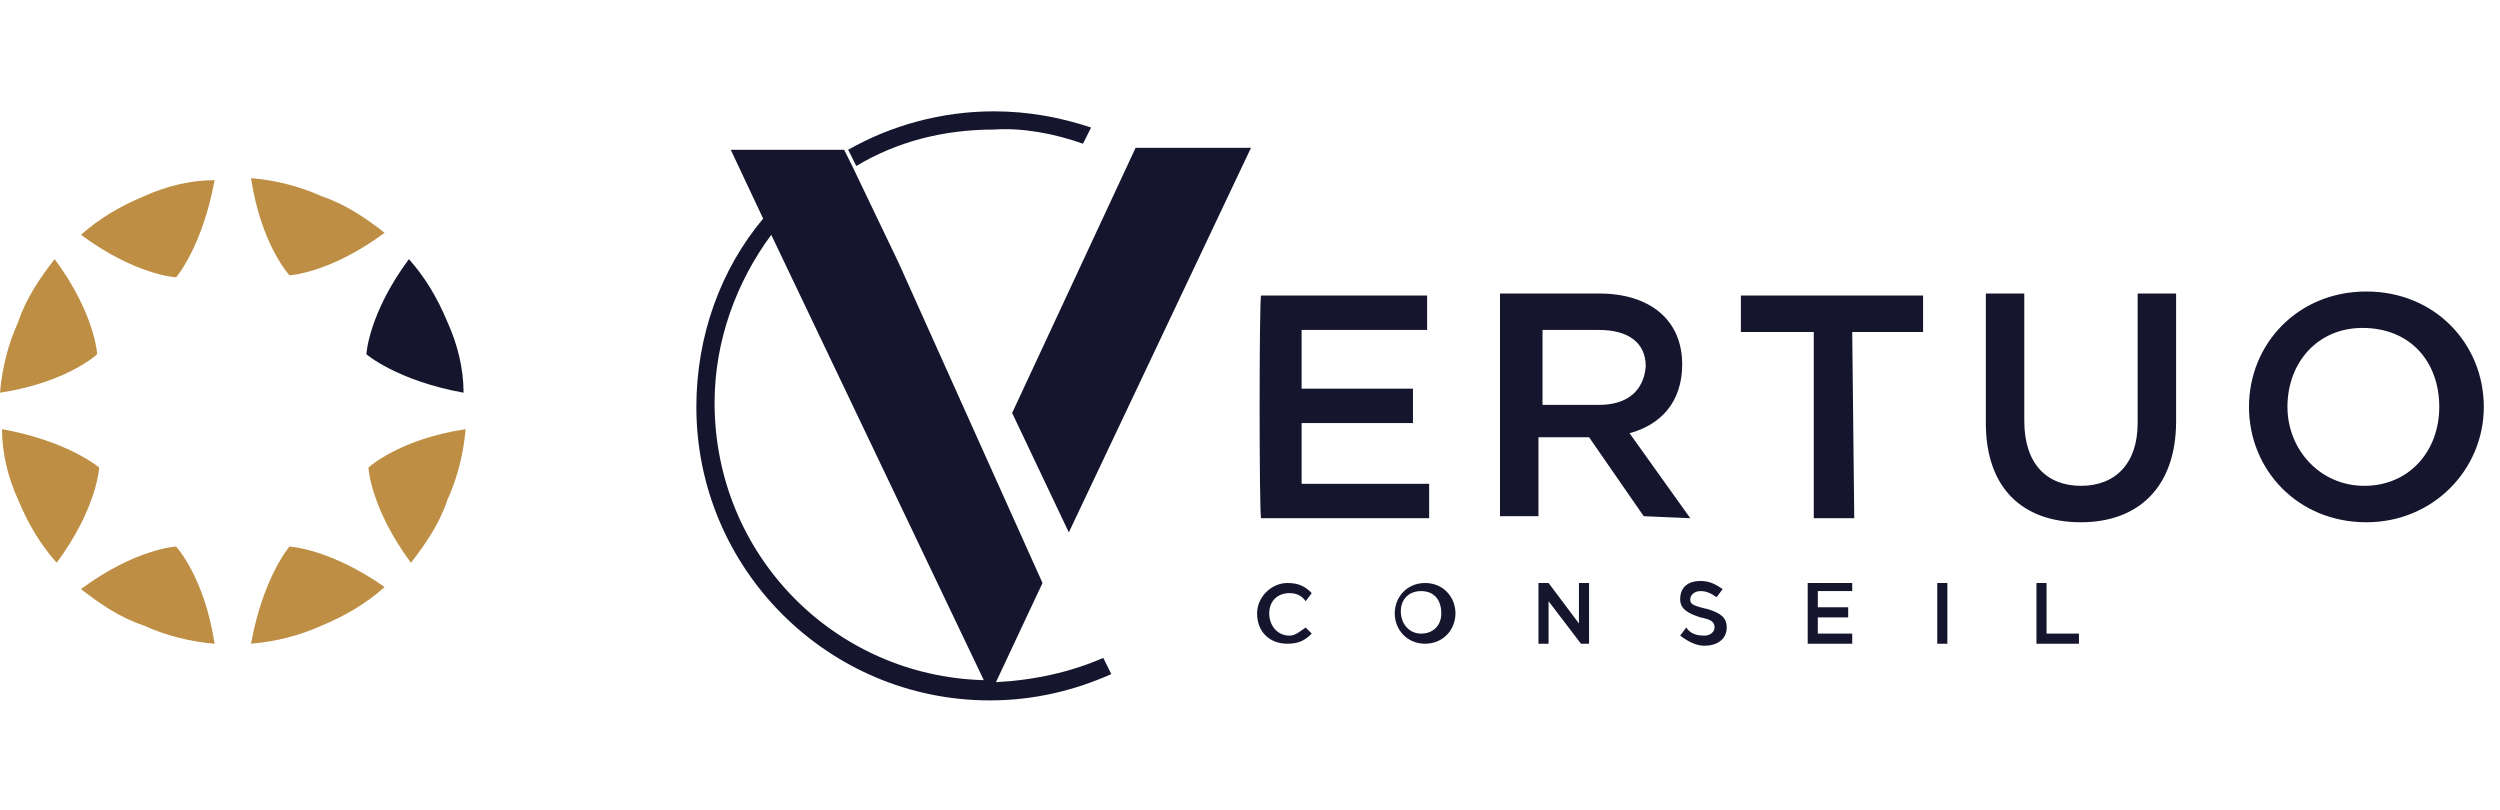 <?xml version="1.0" encoding="utf-8"?>
<!-- Generator: Adobe Illustrator 25.4.1, SVG Export Plug-In . SVG Version: 6.00 Build 0)  -->
<svg version="1.1" id="Calque_1" xmlns="http://www.w3.org/2000/svg" xmlns:xlink="http://www.w3.org/1999/xlink" x="0px" y="0px"
	 viewBox="0 0 123.5 40" style="enable-background:new 0 0 123.5 40;" xml:space="preserve">
<style type="text/css">
	.st0{fill:#15152E;}
	.st1{fill:#BD8E43;}
</style>
<g>
	<g>
		<path class="st0" d="M101.1,28.8h-0.5v3h2.1v-0.5h-1.6V28.8z M91.5,28.8h-2.2v3h2.2v-0.5h-1.7v-0.8h1.5V30h-1.5v-0.8h1.7V28.8z
			 M76.5,28.8H76v3h0.5v-2.1l1.6,2.1h0.4v-3H78v2L76.5,28.8z M48.6,33.6c-7.4-0.2-13.3-6.2-13.3-13.7c0-3.1,1.1-6,2.8-8.3L48.6,33.6
			z M42.1,8.2l-0.4-0.8l0,0h-5.6l1.6,3.4c-2.1,2.5-3.3,5.8-3.3,9.3c0,8,6.5,14.5,14.5,14.5c2.2,0,4.2-0.5,6-1.3l-0.4-0.8
			c-1.6,0.7-3.4,1.1-5.3,1.2l2.3-4.9L44.4,13L42.1,8.2z M53.5,7.1l0.4-0.8c-1.5-0.5-3.1-0.8-4.8-0.8c-2.6,0-5.1,0.7-7.2,1.9l0.4,0.8
			c2-1.2,4.3-1.8,6.8-1.8C50.5,6.3,52.1,6.6,53.5,7.1 M52.8,26.3l9-19h-5.7L50,20.4L52.8,26.3z M62.1,30.3c0,0.9,0.6,1.5,1.5,1.5
			c0.6,0,0.9-0.2,1.2-0.5L64.5,31c-0.3,0.2-0.5,0.4-0.8,0.4c-0.6,0-1-0.5-1-1.1s0.4-1,1-1c0.3,0,0.6,0.1,0.8,0.4l0.3-0.4
			c-0.3-0.3-0.6-0.5-1.2-0.5C62.8,28.8,62.1,29.5,62.1,30.3 M62.3,25.6h8.3v-1.7h-6.3v-3h5.5v-1.7h-5.5v-2.9h6.2v-1.7h-8.2
			C62.2,14.6,62.2,25.6,62.3,25.6z M71.2,30.3c0,0.6-0.4,1-1,1s-1-0.5-1-1.1s0.4-1,1-1C70.9,29.2,71.2,29.7,71.2,30.3 M71.9,30.3
			c0-0.8-0.6-1.5-1.5-1.5s-1.5,0.7-1.5,1.5s0.6,1.5,1.5,1.5S71.9,31.1,71.9,30.3 M79,20h-2.8v-3.7H79c1.4,0,2.3,0.6,2.3,1.8
			C81.2,19.3,80.4,20,79,20 M83.5,25.6l-3-4.2c1.5-0.4,2.6-1.5,2.6-3.4c0-2.2-1.6-3.5-4.1-3.5h-4.9v11H76v-3.9h2.5l2.7,3.9
			L83.5,25.6L83.5,25.6z M83.5,29.6c0-0.2,0.2-0.4,0.5-0.4s0.5,0.1,0.8,0.3l0.3-0.4c-0.3-0.2-0.6-0.4-1.1-0.4c-0.6,0-1,0.3-1,0.9
			c0,0.5,0.4,0.7,1,0.9c0.5,0.1,0.7,0.2,0.7,0.5c0,0.2-0.2,0.4-0.5,0.4c-0.4,0-0.7-0.1-0.9-0.4L83,31.4c0.4,0.3,0.8,0.5,1.2,0.5
			c0.6,0,1.1-0.3,1.1-0.9c0-0.5-0.3-0.7-0.9-0.9C83.5,29.9,83.5,29.8,83.5,29.6 M91.5,16.4H95v-1.8h-9v1.8h3.6v9.2h2L91.5,16.4
			L91.5,16.4z M95.7,31.8h0.5v-3h-0.5V31.8z M107.5,20.8v-6.3h-1.9v6.4c0,2-1.1,3.1-2.8,3.1c-1.7,0-2.8-1.1-2.8-3.2v-6.3h-1.9v6.4
			c0,3.2,1.8,4.9,4.7,4.9C105.6,25.8,107.5,24.1,107.5,20.8 M120.5,20.1c0,2.2-1.5,3.9-3.7,3.9s-3.8-1.8-3.8-3.9
			c0-2.2,1.5-3.9,3.7-3.9C119.1,16.2,120.5,17.9,120.5,20.1 M122.7,20.1c0-3.1-2.4-5.7-5.8-5.7s-5.8,2.6-5.8,5.7s2.4,5.7,5.8,5.7
			C120.2,25.8,122.7,23.2,122.7,20.1"/>
	</g>
	<g>
		<path class="st1" d="M7.1,9.7c-1.2,0.5-2.2,1.1-3.1,1.9c2.7,2,4.7,2.1,4.7,2.1s1.3-1.5,1.9-4.8C9.4,8.9,8.2,9.2,7.1,9.7z"/>
		<path class="st1" d="M15.9,30.9c1.2-0.5,2.2-1.1,3.1-1.9c-2.7-1.9-4.7-2-4.7-2s-1.3,1.5-1.9,4.8C13.6,31.7,14.8,31.4,15.9,30.9z"
			/>
		<path class="st1" d="M0.9,15.9C0.4,17,0.1,18.2,0,19.4c3.3-0.5,4.8-1.9,4.8-1.9s-0.1-2-2.1-4.7C2,13.7,1.3,14.7,0.9,15.9z"/>
		<path class="st1" d="M22.1,24.7c0.5-1.1,0.8-2.3,0.9-3.5c-3.3,0.5-4.8,1.9-4.8,1.9s0.1,2,2.1,4.7C21,26.9,21.7,25.9,22.1,24.7z"/>
		<path class="st1" d="M0.9,24.7c0.5,1.2,1.1,2.2,1.9,3.1c2-2.7,2.1-4.7,2.1-4.7s-1.5-1.3-4.8-1.9C0.1,22.4,0.4,23.6,0.9,24.7z"/>
		<path class="st0" d="M22.1,15.9c-0.5-1.2-1.1-2.2-1.9-3.1c-2,2.7-2.1,4.7-2.1,4.7s1.5,1.3,4.8,1.9C22.9,18.2,22.6,17,22.1,15.9z"
			/>
		<path class="st1" d="M7.1,30.9c1.1,0.5,2.3,0.8,3.5,0.9C10.1,28.5,8.7,27,8.7,27s-2,0.1-4.7,2.1C4.9,29.8,5.9,30.5,7.1,30.9z"/>
		<path class="st1" d="M15.9,9.7c-1.1-0.5-2.3-0.8-3.5-0.9c0.5,3.3,1.9,4.8,1.9,4.8s2-0.1,4.7-2.1C18.1,10.8,17.1,10.1,15.9,9.7z"/>
	</g>
</g>
</svg>
